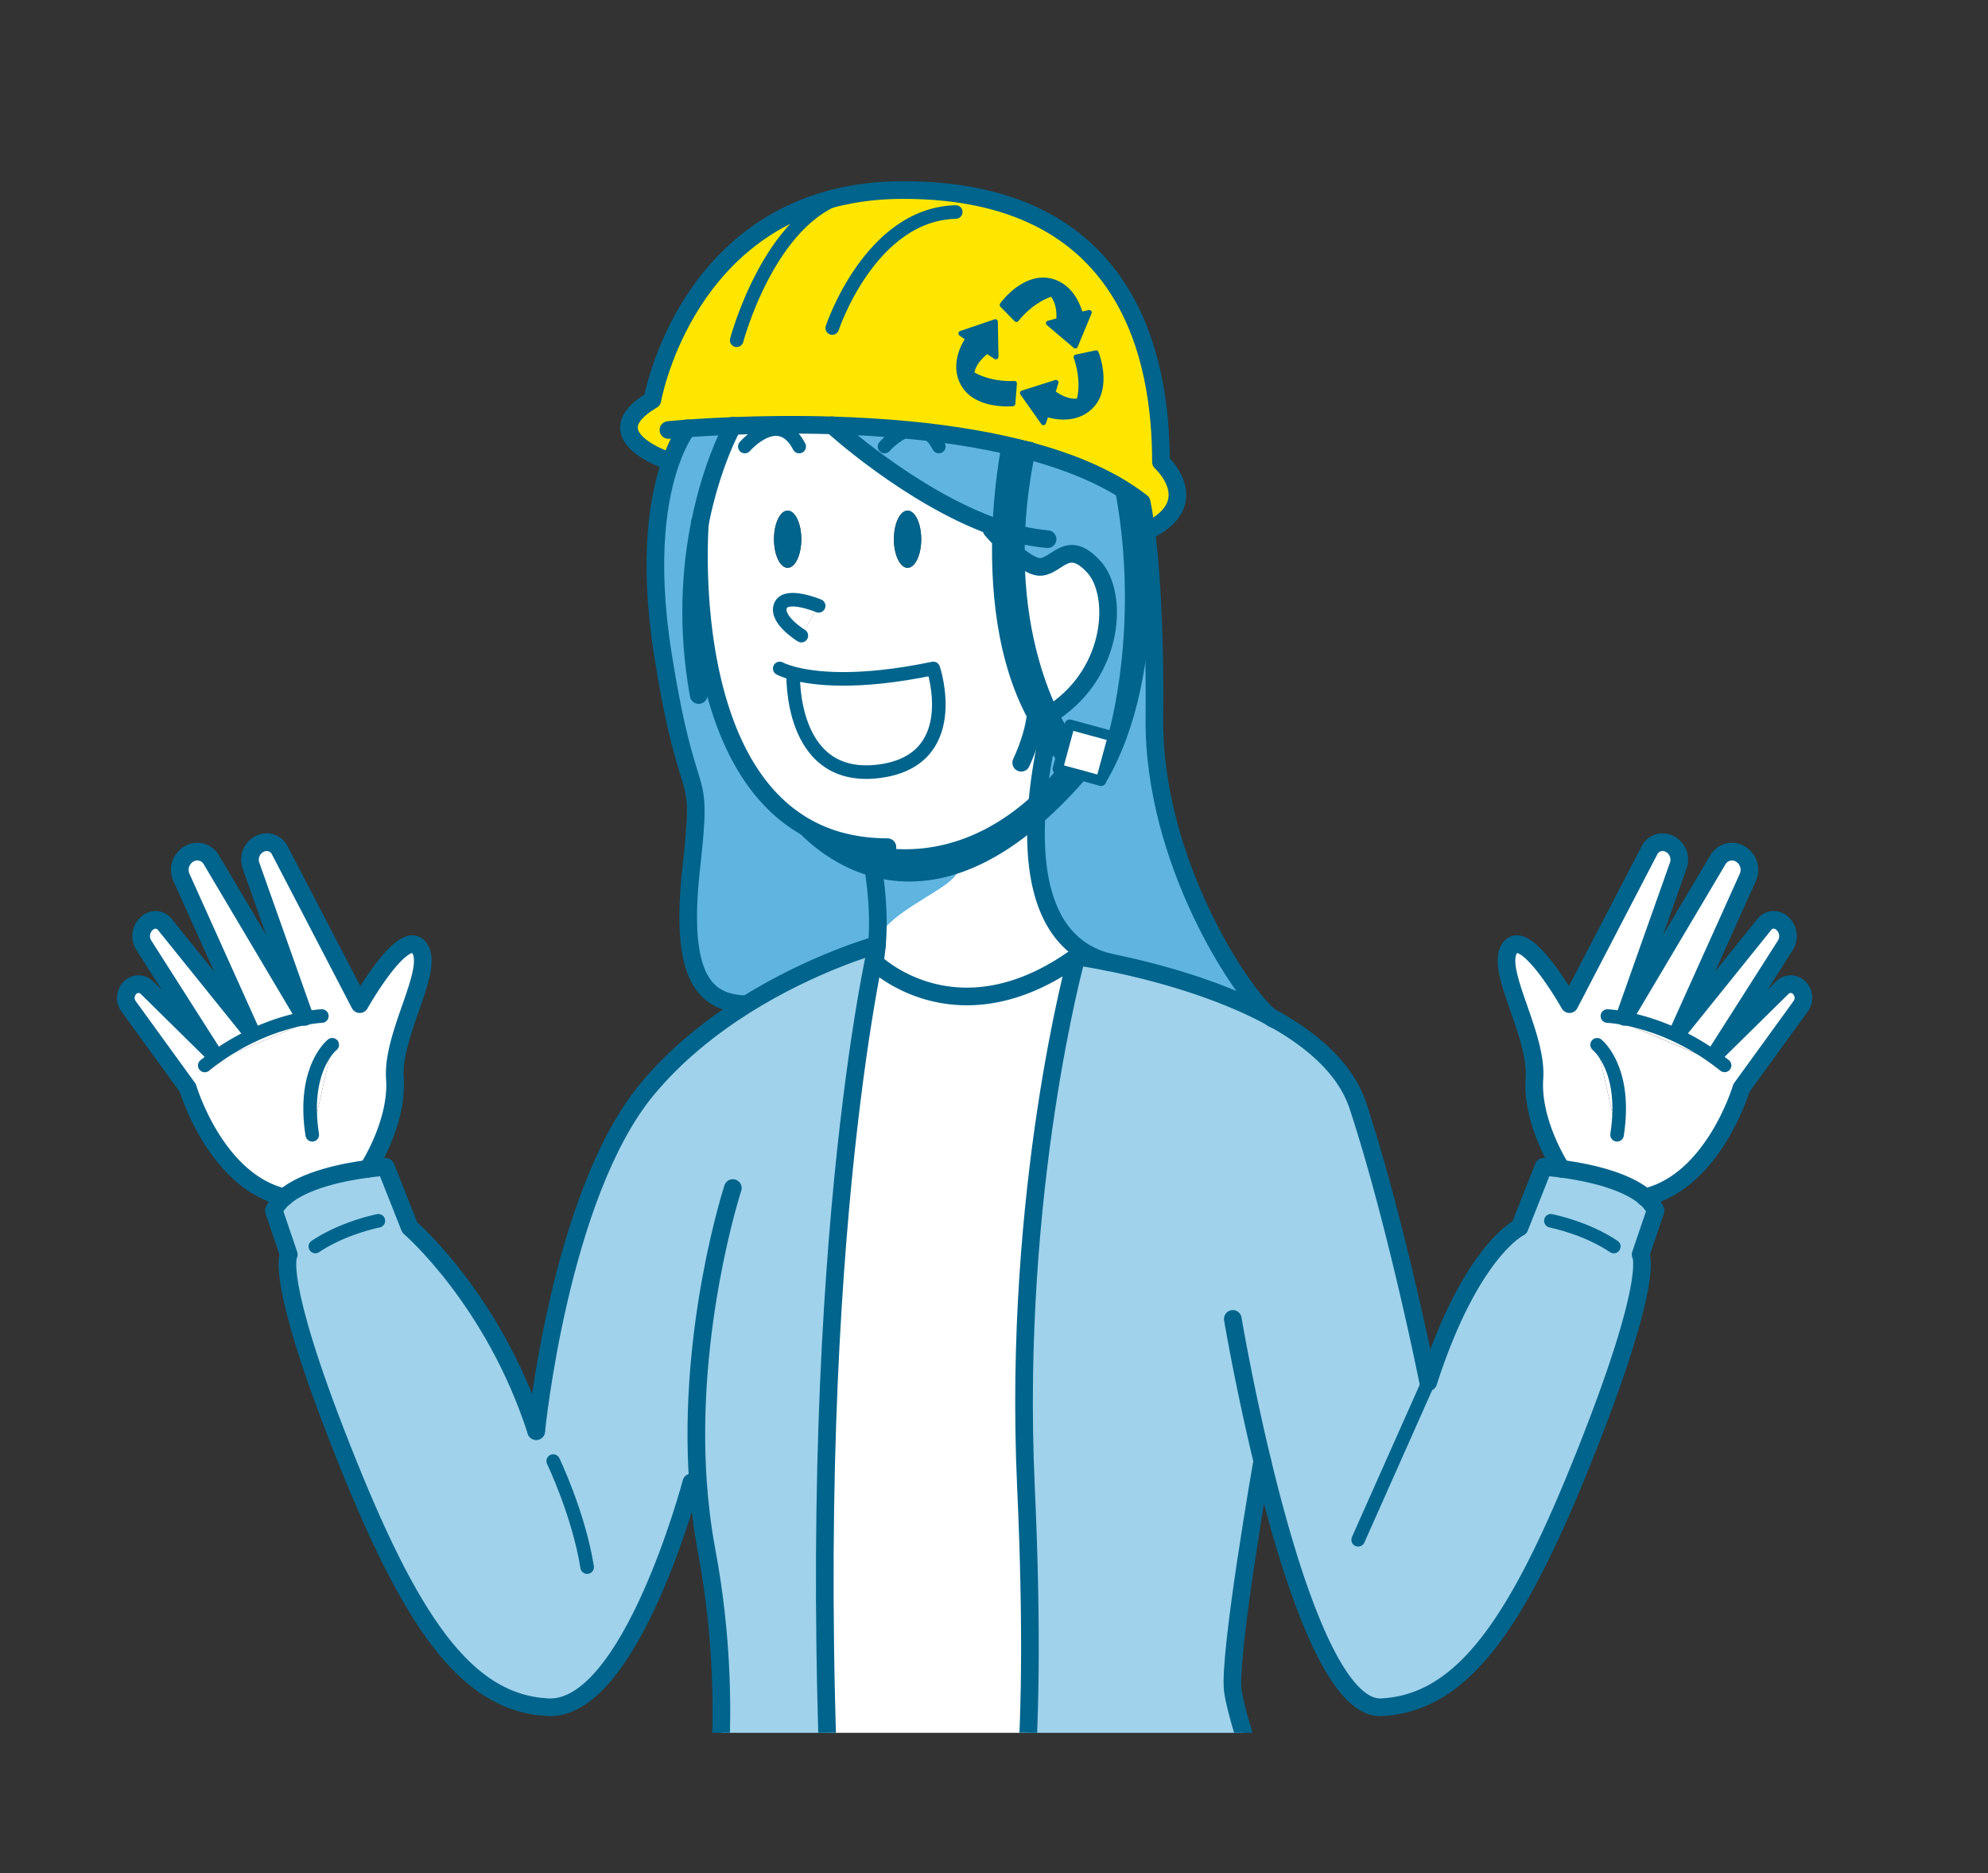 <svg xmlns="http://www.w3.org/2000/svg" viewBox="0 0 249 234.6"><rect x="0" y="0" width="249" height="234.6" fill="#333333" stroke="none"/><defs><clipPath id="d"><path fill="none" d="M0 0h249v217H0z"/></clipPath><style>.f,.g,.h{fill:none}.f{stroke-width:1.28px}.f,.g,.h{stroke:#00648c;stroke-linecap:round;stroke-linejoin:round}.i{fill:#00648c}.j{fill:#fff}.l{fill:#a0d2eb}.m{fill:#5fb4e0}.g{stroke-width:2.21px}.h{stroke-width:1.7px}</style></defs><g id="b"><g clip-path="url(#d)" id="c"><path class="j" d="M225.9 124.95c0 .37-.11.73-.34 1.05l-7.43 10.25s-3.44 11.65-12.08 13.68c-2.57-2.21-7.57-3.18-10.48-3.56 0 0-3.77-5.72-3.38-11.31.4-5.59-5.05-13.7-3.06-16.36 2-2.66 7.45 7.05 7.45 7.05l10.03-19.29c.43-.82 1.39-1.19 2.26-.88.91.32 1.46 1.18 1.46 2.09 0 .25-.04.5-.13.74l-6.71 18.94-.04.18c-1.33-.25-2.13-.28-2.13-.28l14.67 6.19c-.68-.55-1.37-1.06-2.05-1.51l1.25-.32 8.05-7.93c.56-.55 1.45-.58 2.03-.06.4.35.61.85.61 1.34zm-23.36 17.16c1.3-8.28-2.5-11.27-2.5-11.27l2.5 11.27z"/><path class="j" d="M223.97 117.23c0 .39-.11.79-.33 1.14l-8.43 13.23-1.25.32a29.389 29.389 0 00-5.2-2.79l1.52-.05 10.73-13.33c.48-.59 1.33-.73 1.97-.32.64.41.98 1.1.98 1.81z"/><path class="j" d="M219.13 108.93c0 .31-.07.64-.2.94l-8.65 19.21-1.52.05c-2.12-.88-3.97-1.34-5.3-1.6l.04-.18 11.7-19.71a2.02 2.02 0 012.59-.8c.84.39 1.34 1.22 1.34 2.09z"/><path class="j" d="M216 133.43l-14.67-6.19s.8.03 2.13.28c1.33.26 3.18.73 5.3 1.6 1.61.67 3.39 1.57 5.2 2.79.68.46 1.36.96 2.05 1.51z"/><path class="l" d="M194.27 152.89l7.86 3.21c-3.4-2.29-7.56-3.15-7.86-3.21zm-36.17 30.05s-4.22 24.21-3.69 28.73 6.92 21.82 6.92 21.82h-34.32s3.19-10.11 1.49-47.35c-1.71-37.25 6.35-66.34 6.35-66.34s1.58.22 4.07.72c4.85.98 13.19 3.06 20.11 6.79.3.24.55.37.72.4 4.82 2.72 8.85 6.27 10.35 10.85 4.79 14.6 8.78 34.55 8.78 34.55 5.32-16.49 11.44-19.39 11.44-19.39l3-7.58s.89.06 2.24.24c2.9.38 7.9 1.35 10.48 3.56.58.49 1.03 1.05 1.31 1.68l-1.87 5.5s1.87 2.69-6.65 24.24c-8.51 21.55-15.43 31.92-25.81 32.45-6.15.32-11.56-16.84-14.93-30.86z"/><path class="j" d="M200.04 130.84s3.79 2.99 2.5 11.27l-2.5-11.27zm2.09 25.26l-7.86-3.21c.3.06 4.46.92 7.86 3.21z"/><path class="m" d="M124.35 65.91c-10.43-3.79-20.11-12.65-20.11-12.65 3.07.09 6.32.28 9.61.59.71.07 1.42.14 2.14.22 2.66.31 5.33.71 7.94 1.22 4.75.94 9.31 2.26 13.24 4.1 2.14 1 4.1 2.16 5.82 3.5 0 0 .26 1.08.57 3.49.5 3.93 1.15 11.41 1.03 23.5-.18 17.94 10.97 34.64 14.47 37.41-6.92-3.73-15.26-5.8-20.11-6.79-15.1-3.7-7.06-30.89-6.91-31.37 7.63-5.15 8.06-14.81 4.99-18.16-3.27-3.59-4.51-.21-6.61 0-2.1.2-6.2-4.66-6.2-4.66l.15-.42z"/><path d="M105.84 24.51h.02c2.22-.46 4.63-.71 7.26-.71 28.39-.02 32.29 21.16 32.29 34.05 0 0 5.45 4.92-1.36 8.48l-.5.07c-.31-2.41-.57-3.49-.57-3.49-1.72-1.34-3.68-2.5-5.82-3.5-3.94-1.85-8.49-3.17-13.24-4.1-2.61-.52-5.27-.91-7.94-1.22-.71-.41-1.45-.41-2.14-.22-3.29-.32-6.53-.5-9.61-.59-4.7-.14-9.01-.07-12.45.07-1.6.06-3.01.14-4.19.21-.56.04-1.06.07-1.5.1 0 0-1.07 1.27-2.09 4.18l-.25-.09s-9.69-3.14-2.05-7.64c0 0 3.72-21.36 24.13-25.58z" fill="#ffe600"/><path class="i" d="M138.21 47.27c.04 1.52-.38 2.79-1.21 3.7-.97 1.06-2.32 1.61-3.92 1.57-.79-.01-1.46-.17-1.82-.27l-.26.76c-.04.11-.14.19-.26.21h-.13a.338.338 0 01-.18-.13l-2.62-3.7a.3.3 0 01-.06-.18c0-.04 0-.07.02-.11.03-.1.11-.17.2-.2l4.19-1.33c.11-.04.23 0 .32.08s.12.21.08.32l-.32 1.05c.41.29 1.49.97 2.65.88.06-.23.15-.68.18-1.28.04-.85-.02-2.2-.58-3.81a.33.33 0 01.02-.26c.05-.08.13-.14.22-.16l.19-.04 2.29-.49c.15-.04.31.05.37.19.02.05.44 1.09.59 2.45.02.24.04.47.05.7v.04zm-1.54-8.35c.08.09.1.22.05.33l-1.74 4.19c-.04.09-.12.16-.22.19a.43.43 0 01-.16 0 .746.746 0 01-.12-.07l-3.35-2.84a.338.338 0 01-.11-.31.3.3 0 01.23-.24l1.06-.29c.03-.5.03-1.78-.66-2.71-.58.19-2.39.93-4.1 3.04-.06.07-.14.11-.23.11-.1 0-.18-.03-.25-.1l-1.13-1.16-.64-.65a.33.33 0 01-.03-.41c.03-.04.69-.95 1.76-1.81.19-.15.38-.29.56-.41.01 0 .02-.01.03-.01 1.27-.84 2.56-1.16 3.79-.94 1.41.25 2.59 1.12 3.41 2.49.4.68.63 1.32.74 1.69l.78-.18c.11-.03.24.01.32.1z"/><path class="j" d="M99.35 84.32s-.54 13.49 10.48 12.3c11.02-1.2 7.07-12.91 7.07-12.91-9.61 1.99-15.05 1.27-17.55.61zm32.66 4.83c-.14.48-8.18 27.67 6.91 31.37-2.5-.5-4.07-.72-4.07-.72-15.01 10.81-25.3.72-25.3.72.13-.72.22-1.45.28-2.18.53-6.19-.99-12.34-.99-12.34-24.07-2.25-21.23-39.75-21.17-40.58 1.5-7.42 4-11.89 4.1-12.08 3.44-.14 7.75-.21 12.45-.07 0 0 9.68 8.86 20.11 12.65l-.15.42s4.1 4.85 6.2 4.66c2.11-.2 3.34-3.58 6.61 0 3.07 3.35 2.64 13.01-4.99 18.16zm-16.63-21.62c0-1.98-.77-3.58-1.71-3.58s-1.71 1.6-1.71 3.58.77 3.58 1.71 3.58 1.71-1.6 1.71-3.58zM100.36 79.6l2.17-3.73s-4.12-1.73-4.79 0 2.62 3.73 2.62 3.73zm0-12.07c0-1.98-.77-3.58-1.71-3.58s-1.71 1.6-1.71 3.58.77 3.58 1.71 3.58 1.71-1.6 1.71-3.58z"/><path class="i" d="M127.28 47.8c.07.07.1.16.09.25l-.09 1.16-.11 1.37c-.01.15-.13.28-.29.29-.05 0-1.17.11-2.52-.13-.23-.04-.46-.09-.68-.15h-.03s-.02 0-.02-.01c-1.45-.4-2.54-1.15-3.18-2.21-.74-1.22-.88-2.68-.39-4.21.23-.76.57-1.34.77-1.67l-.65-.47c-.1-.07-.15-.19-.13-.31s.1-.22.22-.26l4.29-1.46c.1-.03.2-.02.28.04.02.02.04.03.06.05.05.06.08.13.08.2l.08 4.39a.325.325 0 01-.5.28l-.91-.6c-.39.31-1.36 1.15-1.6 2.29.53.31 2.29 1.18 5 1.07.09 0 .18.03.24.1z"/><path class="j" d="M128.5 186.14c1.7 37.24-1.49 47.35-1.49 47.35h-22.78v-1.06c-3.89-73.69 5.6-114.1 5.6-114.1-.06.73-.16 1.46-.28 2.18 0 0 10.28 10.09 25.3-.72 0 0-8.06 29.09-6.35 66.34zM116.9 83.71s3.95 11.71-7.07 12.91c-11.02 1.19-10.48-12.3-10.48-12.3 2.5.67 7.94 1.39 17.55-.61z"/><path class="i" d="M113.68 63.94c.94 0 1.71 1.6 1.71 3.58s-.77 3.58-1.71 3.58-1.71-1.6-1.71-3.58.77-3.58 1.71-3.58z"/><path class="m" d="M87.68 65.41c-.07.83-2.9 38.33 21.17 40.57s1.52 6.16.99 12.35-7.94 2.18-16.47 7.53l-.07-.11c-4.88-.2-8.28-3.1-6.72-17.06 1.55-13.97-.26-5.99-3.55-26.74-1.95-12.27-.52-19.93.98-24.14 1.03-2.91 2.09-4.18 2.09-4.18.44-.03.94-.07 1.5-.1 1.18-.07 2.59-.15 4.19-.21-.11.2-2.6 4.66-4.1 12.07z"/><path class="l" d="M87.42 185.61l-.85.05s-7.59 28.68-17.96 28.15-17.29-10.91-25.81-32.45c-8.51-21.55-6.65-24.24-6.65-24.24l-1.87-5.5c.28-.63.74-1.19 1.32-1.68 2.57-2.21 7.57-3.18 10.46-3.56 1.34-.18 2.24-.24 2.24-.24l3 7.58s10.52 9.01 15.84 25.51c0 0 2.93-29.53 13.84-42.75 3.65-4.42 8.09-7.91 12.37-10.61 8.53-5.35 16.47-7.53 16.47-7.53s-9.49 40.4-5.6 114.1v1.06H88.48s4.2-17.03 0-39.37c-.53-2.84-.88-5.7-1.07-8.51zm-40.05-32.72c-.3.06-4.46.92-7.87 3.21l7.87-3.21zm21.91 30.08l4.25 13.28c-1.06-6.65-4.25-13.28-4.25-13.28z"/><path class="j" d="M102.54 75.87l-2.17 3.73s-3.29-2-2.62-3.73 4.79 0 4.79 0z"/><path class="i" d="M98.66 63.94c.94 0 1.71 1.6 1.71 3.58s-.77 3.58-1.71 3.58-1.71-1.6-1.71-3.58.77-3.58 1.71-3.58z"/><path class="j" d="M73.54 196.25l-4.25-13.28s3.19 6.63 4.25 13.28zM52.51 118.7c2 2.66-3.46 10.78-3.05 16.36.4 5.59-3.38 11.31-3.38 11.31-2.9.38-7.89 1.35-10.46 3.56-8.65-2.03-12.09-13.68-12.09-13.68L16.1 126c-.23-.32-.34-.68-.34-1.05 0-.5.21-.99.61-1.34.59-.52 1.48-.49 2.03.06l8.05 7.93.57.79c-.46.32-.91.67-1.37 1.04l14.66-6.19s-.79.03-2.12.28l-.04-.18-6.71-18.94c-.09-.25-.13-.5-.13-.74 0-.91.56-1.76 1.46-2.09.87-.31 1.84.07 2.26.88l10.03 19.29s5.45-9.71 7.45-7.05zm-13.4 23.41l2.5-11.27s-3.79 2.99-2.5 11.27zm8.26 10.78l-7.87 3.21c3.4-2.29 7.57-3.15 7.87-3.21z"/><path class="j" d="M41.61 130.84l-2.5 11.27c-1.3-8.28 2.5-11.27 2.5-11.27zm-1.3-3.6l-14.66 6.19c.46-.37.91-.71 1.37-1.04a28.93 28.93 0 014.63-2.72c2.63-1.24 4.96-1.85 6.54-2.15 1.33-.25 2.12-.28 2.12-.28z"/><path class="j" d="M38.15 127.35l.04.18c-1.58.3-3.91.91-6.54 2.15l-.28-.6-8.65-19.21a2.307 2.307 0 011.14-3.03 2.02 2.02 0 012.59.8l11.7 19.71z"/><path class="j" d="M31.37 129.07l.28.6a28.5 28.5 0 00-4.63 2.72l-.57-.79-8.43-13.23a2.11 2.11 0 01-.34-1.15c0-.7.35-1.39.99-1.8s1.49-.27 1.96.32l10.74 13.33z"/><path class="g" d="M105.86 24.51c2.22-.46 4.63-.71 7.26-.71 28.39-.02 32.29 21.16 32.29 34.05 0 0 5.45 4.92-1.36 8.48m-60.29-8.6s-9.69-3.14-2.05-7.64c0 0 3.72-21.36 24.13-25.58"/><path class="h" d="M104.24 41.08s4.71-14.25 15.47-14.53"/><path class="g" d="M105.84 24.51h.02"/><path class="h" d="M92.27 42.61s4.07-15.38 13.57-18.1"/><path class="g" d="M83.72 53.85s.85-.09 2.38-.2c.44-.03.94-.07 1.5-.1 1.18-.07 2.59-.15 4.19-.21 3.44-.14 7.75-.21 12.45-.07 3.07.09 6.32.28 9.61.59.71.07 1.42.14 2.14.22 2.66.31 5.33.71 7.94 1.22 4.75.94 9.31 2.26 13.24 4.1 2.14 1 4.1 2.16 5.82 3.5 0 0 .26 1.08.57 3.49.5 3.93 1.15 11.41 1.03 23.5-.18 17.94 10.97 34.64 14.47 37.41.3.24.55.37.72.4"/><path class="h" d="M178.89 173.1l-8.78 19.73"/><path class="g" d="M195.57 146.37s-3.77-5.72-3.38-11.31c.4-5.59-5.05-13.7-3.06-16.36 2-2.66 7.45 7.05 7.45 7.05l10.03-19.29c.43-.82 1.39-1.19 2.26-.88.91.32 1.46 1.18 1.46 2.09 0 .25-.04.5-.13.74l-6.71 18.94 11.7-19.71a2.02 2.02 0 012.59-.8c.84.39 1.34 1.22 1.34 2.09 0 .31-.07.64-.2.94l-8.65 19.21L221 115.75c.48-.59 1.33-.73 1.97-.32.64.41.98 1.1.98 1.81 0 .39-.11.79-.33 1.14l-8.43 13.23 8.05-7.93c.56-.55 1.45-.58 2.03-.06.4.35.61.85.61 1.34 0 .37-.11.73-.34 1.05l-7.43 10.25s-3.44 11.65-12.08 13.68h-.01"/><path class="h" d="M201.33 127.24s.8.03 2.13.28c1.33.26 3.18.73 5.3 1.6 1.61.67 3.39 1.57 5.2 2.79.68.46 1.36.96 2.05 1.51m-15.97-2.58s3.79 2.99 2.5 11.27m-8.27 10.78c.3.06 4.46.92 7.86 3.21m-7.86-3.21l-.02-.01"/><path class="g" d="M104.24 53.26s9.68 8.86 20.11 12.65c2.28.83 4.6 1.42 6.86 1.61m.81 21.63c-.52.35-1.07.68-1.66.98m-6.16-23.8s4.1 4.85 6.2 4.66c2.11-.2 3.34-3.58 6.61 0 3.07 3.35 2.64 13.01-4.99 18.16m0-.01c-.14.49-8.18 27.67 6.91 31.37m-51.25-55.1c-1.15 5.68-1.71 13.09-.17 21.63m4.28-33.72c-.11.2-2.6 4.67-4.1 12.08"/><path class="g" d="M86.1 53.64s-1.07 1.27-2.09 4.18c-1.5 4.21-2.93 11.87-.98 24.14 3.29 20.75 5.11 12.77 3.55 26.74-1.56 13.96 1.84 16.86 6.72 17.06"/><path class="g" d="M87.68 65.4c-.07.84-2.9 38.34 21.17 40.58.74.07 1.51.11 2.3.11m-2.3-.1s1.52 6.16.99 12.34c-.06.73-.16 1.46-.28 2.18 0 0 10.28 10.09 25.3-.72 0 0 1.58.22 4.07.72 4.85.98 13.19 3.06 20.11 6.79l.72.4c4.82 2.72 8.85 6.27 10.35 10.85 4.79 14.6 8.78 34.55 8.78 34.55 5.32-16.49 11.44-19.39 11.44-19.39l3-7.58s.89.06 2.24.24c2.9.38 7.9 1.35 10.48 3.56.58.49 1.03 1.05 1.31 1.68l-1.87 5.5s1.87 2.69-6.65 24.24c-8.51 21.55-15.43 31.92-25.81 32.45-6.15.32-11.56-16.84-14.93-30.86-2.32-9.62-3.69-17.77-3.69-17.77m-108.33-18.8s3.77-5.72 3.38-11.31c-.4-5.59 5.05-13.7 3.05-16.36-1.99-2.66-7.45 7.05-7.45 7.05l-10.03-19.29a1.844 1.844 0 00-2.26-.88 2.216 2.216 0 00-1.33 2.83l6.71 18.94-11.7-19.71a2.02 2.02 0 00-2.59-.8c-.84.39-1.34 1.22-1.34 2.09 0 .31.07.64.2.94l8.65 19.21-10.74-13.33c-.47-.59-1.32-.73-1.96-.32s-.99 1.1-.99 1.8c0 .39.11.79.34 1.15l8.43 13.23-8.05-7.93c-.56-.55-1.45-.58-2.03-.06-.4.35-.61.85-.61 1.34 0 .37.11.73.34 1.05l7.43 10.25s3.44 11.65 12.09 13.68"/><path class="h" d="M40.31 127.24s-.79.03-2.12.28c-1.58.3-3.91.91-6.54 2.15a28.5 28.5 0 00-4.63 2.72c-.46.32-.91.67-1.37 1.04m15.96-2.59s-3.79 2.99-2.5 11.27m8.26 10.78c-.3.06-4.46.92-7.87 3.21m7.89-3.22l-.02.01"/><path class="g" d="M67.16 179.22c-5.32-16.49-15.84-25.51-15.84-25.51l-3-7.58s-.89.06-2.24.24c-2.9.38-7.89 1.35-10.46 3.56-.58.49-1.04 1.05-1.32 1.68l1.87 5.5s-1.87 2.69 6.65 24.24c8.51 21.55 15.43 31.92 25.81 32.45s17.96-28.15 17.96-28.15m43.16-97.81s.45 2.69-1.84 7.68m5.04 137.97h28.38s-6.38-17.29-6.92-21.82 3.69-28.73 3.69-28.73m-23.25-63.14s-8.06 29.09-6.35 66.34c1.7 37.24-1.49 47.35-1.49 47.35"/><path class="g" d="M67.16 179.22s2.93-29.53 13.84-42.75c3.65-4.42 8.09-7.91 12.37-10.61 8.53-5.35 16.47-7.53 16.47-7.53s-9.49 40.4-5.6 114.1"/><path class="h" d="M69.29 182.97s3.19 6.63 4.25 13.28"/><path class="g" d="M91.79 148.78s-5.71 17.51-4.37 36.83c.2 2.81.54 5.67 1.07 8.51 4.2 22.34 0 39.37 0 39.37h44.45"/><path class="h" d="M102.54 75.87s-4.12-1.73-4.79 0 2.62 3.73 2.62 3.73m-1.02 4.72c2.5.67 7.94 1.39 17.55-.61 0 0 3.95 11.71-7.07 12.91-11.02 1.19-10.48-12.3-10.48-12.3zm-1.69-.61s.52.3 1.69.61m-6.06-28.4s4.24-4.92 6.81 0m10.69 0s1.39-1.61 3.05-2.06c.69-.19 1.43-.19 2.14.22.57.32 1.12.91 1.61 1.84"/><path class="i" d="M142.98 62.4s3.19 21.52-5.08 35.38l1.51-5.56s4.17-13.85.84-31.18l2.72 1.36z"/><path class="j" d="M139.41 92.22l-1.51 5.56-2.4-.66-2.45-.66-.57-.16.44-1.62.72-2.65.35-1.29 5.42 1.48z"/><path class="i" d="M133.05 96.46l2.44.67c-21.45 24.64-35.9 5.63-35.9 5.63l2.65 1.51c19.01 9.19 30.8-7.81 30.8-7.81zm.59-4.43l-.72 2.65-.19-.05c-12.13-13.45-6.58-39.2-6.58-39.2l2.99.58c-4.93 22.79 4.25 35.96 4.25 35.96l.25.07z"/><path class="f" d="M137.9 97.78l-2.4-.66-2.45-.66-.57-.16.44-1.62.72-2.65.35-1.29 5.42 1.48"/><path class="f" d="M139.41 92.22s4.17-13.85.84-31.18l2.72 1.36s3.19 21.52-5.08 35.38l1.51-5.56zm-6.01-.26S124.23 78.8 129.15 56l-2.99-.58s-5.55 25.76 6.58 39.2m.31 1.84s-11.8 17-30.8 7.81l-2.65-1.51s14.45 19.01 35.9-5.63"/></g></g></svg>